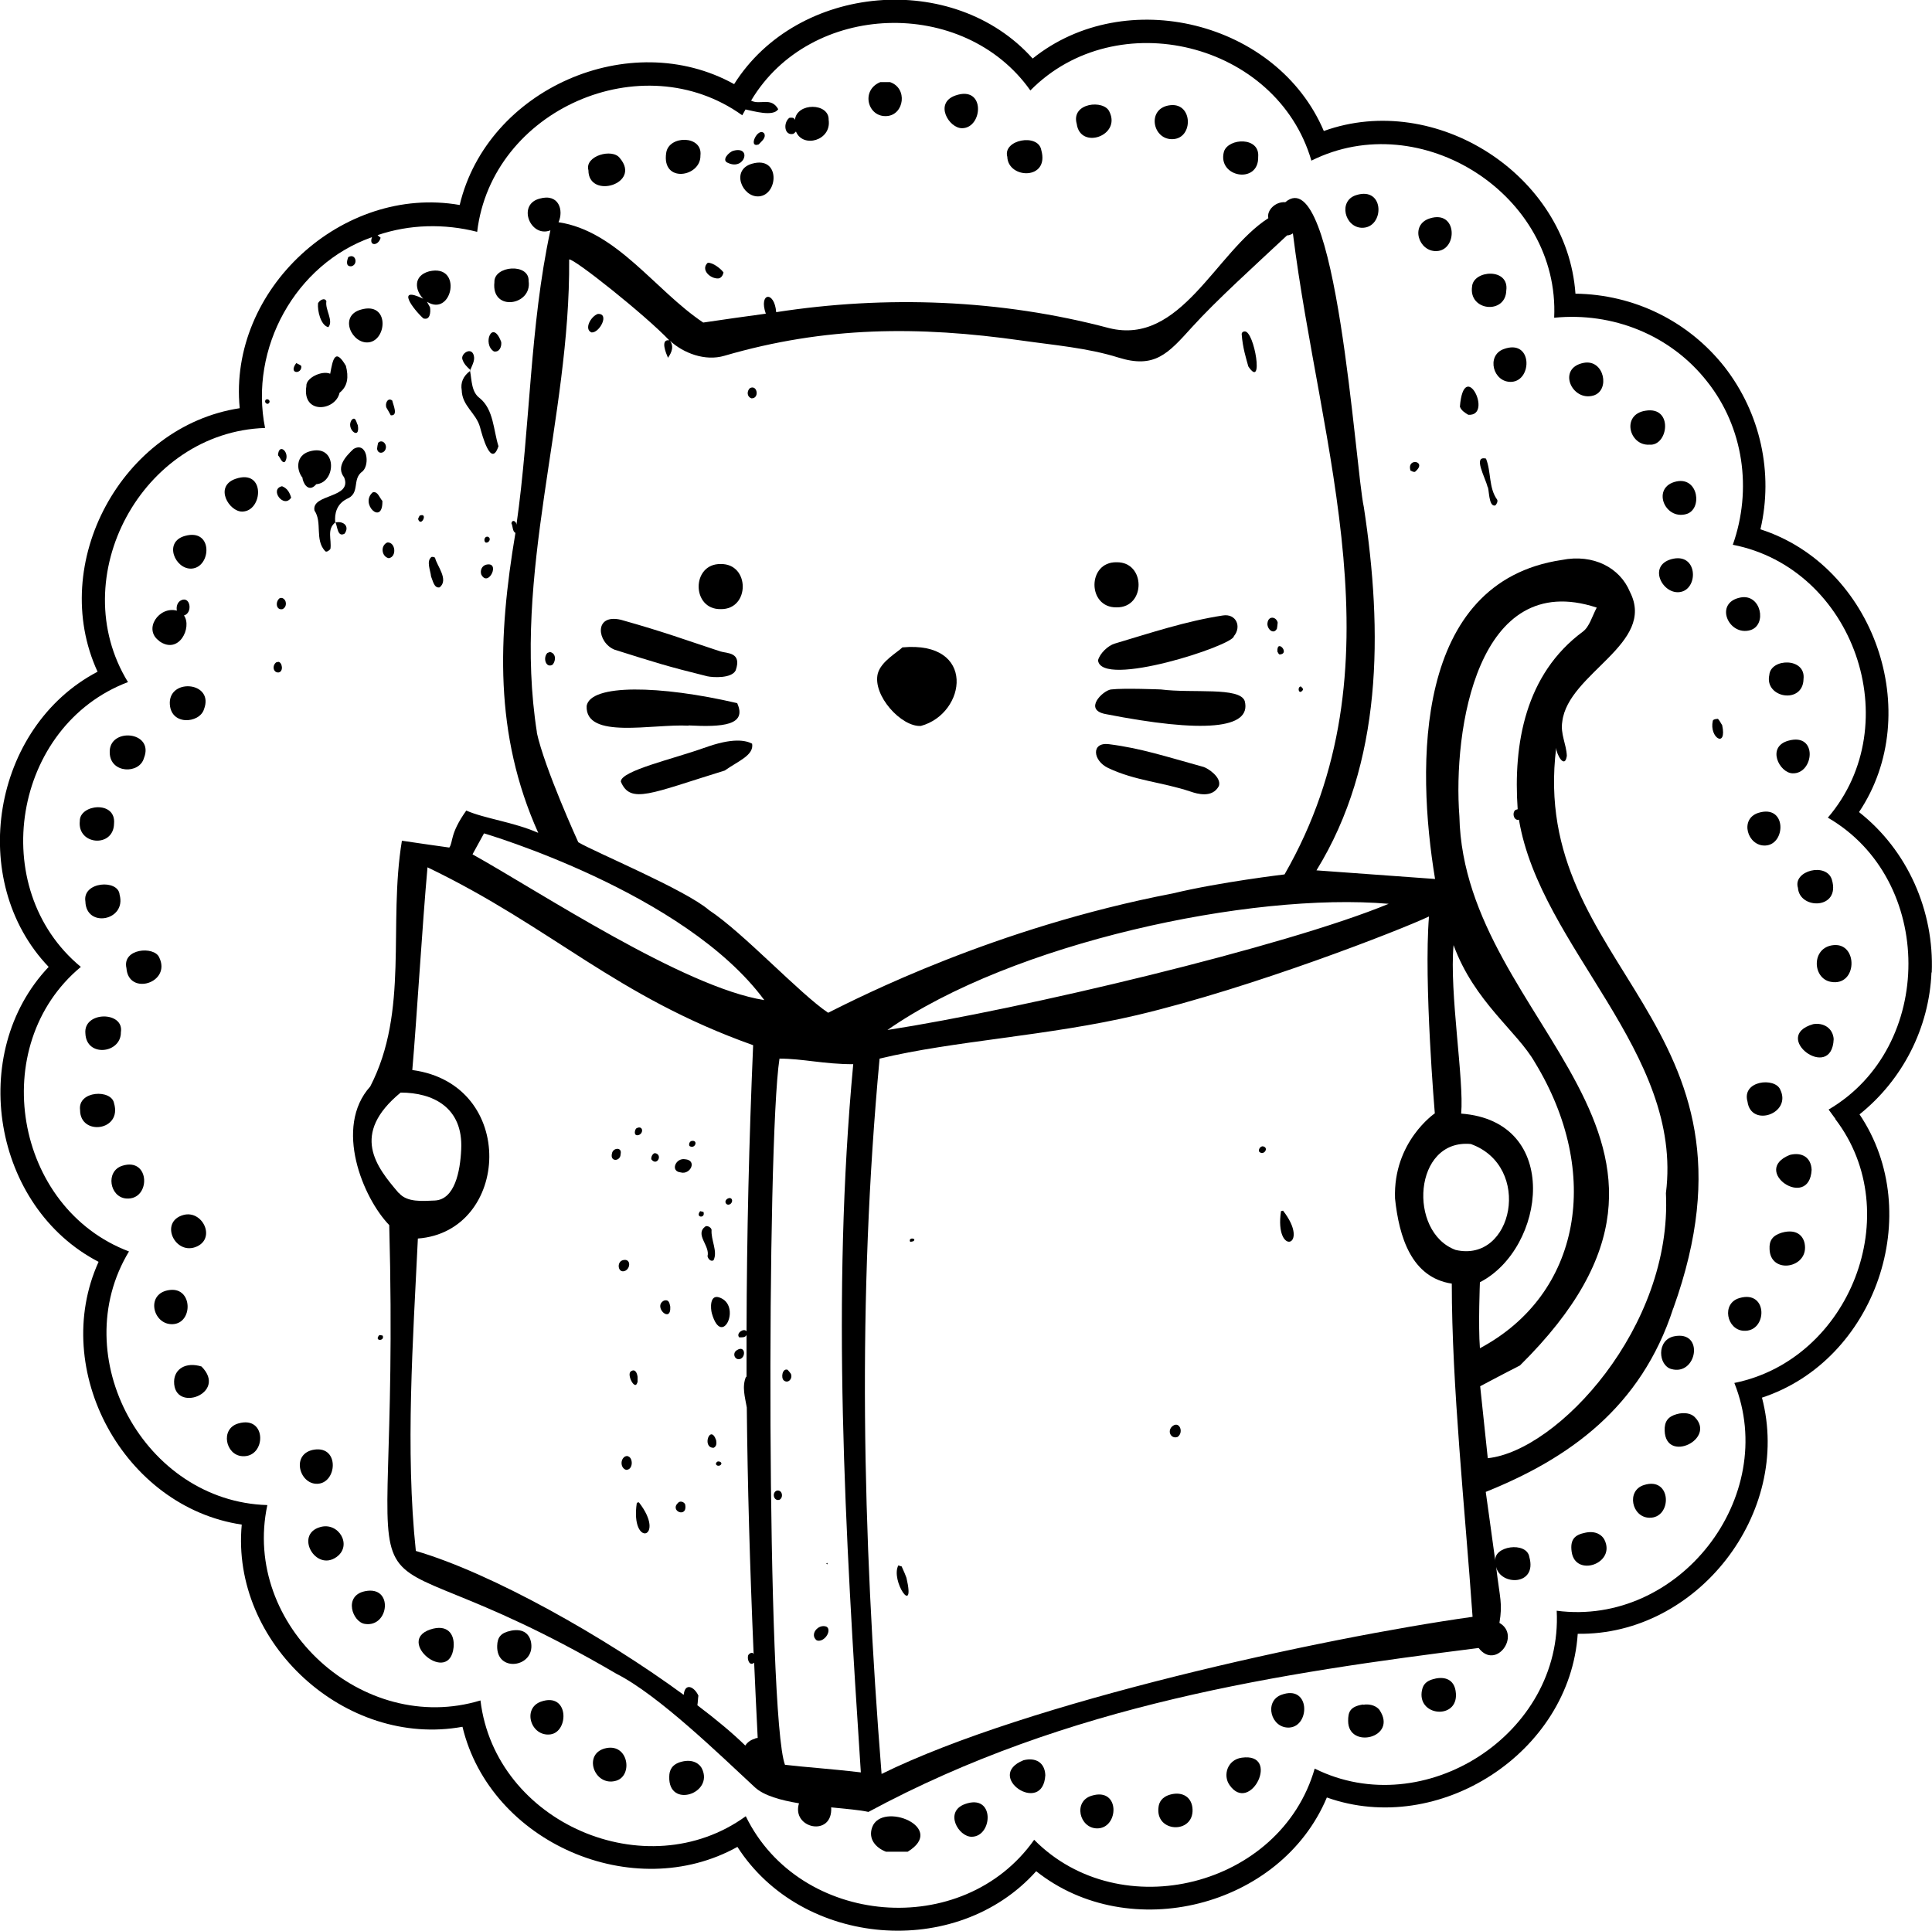 <?xml version="1.0" encoding="UTF-8"?><svg id="b" xmlns="http://www.w3.org/2000/svg" viewBox="0 0 76.24 76.21"><g id="c"><path d="M76.23,38.39h0c.1-2.44-.95-4.83-2.87-6.34,2.62-3.91.59-9.72-3.89-11.16.52-2.23,0-4.58-1.41-6.4h0c-1.43-1.82-3.58-2.87-5.89-2.9-.33-4.69-5.52-8.01-9.93-6.42-1.84-4.33-7.83-5.8-11.49-2.86-3.12-3.49-9.28-2.96-11.78,1.01-4.11-2.28-9.74.19-10.83,4.77-4.63-.81-9.14,3.34-8.68,8.02-4.65.71-7.58,6.12-5.61,10.4-4.16,2.18-5.18,8.25-1.93,11.65-3.23,3.41-2.2,9.48,1.97,11.64-1.94,4.28,1,9.68,5.65,10.37-.44,4.68,4.09,8.82,8.71,7.98,1.1,4.58,6.75,7.02,10.85,4.74,2.54,3.96,8.65,4.47,11.79.96,3.67,2.92,9.65,1.43,11.47-2.91,4.41,1.57,9.59-1.76,9.9-6.46,4.72.07,8.47-4.77,7.27-9.32,4.48-1.47,6.48-7.27,3.85-11.18,1.71-1.37,2.75-3.42,2.84-5.61M72.42,44.16c2.85,3.72.58,9.5-3.98,10.42,1.8,4.51-2.2,9.62-7.01,8.99.25,4.86-5.23,8.38-9.55,6.23-1.34,4.67-7.67,6.25-11.07,2.81-2.8,3.97-9.26,3.43-11.38-.93-3.92,2.84-9.89.26-10.47-4.57-4.63,1.41-9.43-2.95-8.41-7.71-4.85-.14-7.97-5.86-5.46-10.01-4.53-1.71-5.63-8.13-1.9-11.23-3.75-3.1-2.68-9.52,1.86-11.24-2.54-4.14.56-9.87,5.41-10.03-.63-3.13,1.19-6.47,4.22-7.53-.14.37.26.35.34.02-.05-.03-.08-.07-.12-.1,1.26-.43,2.64-.46,3.93-.13.57-4.82,6.52-7.43,10.46-4.6l.13-.23c.31.06,1.09.3,1.29-.01-.28-.5-.72-.15-1.07-.34C31.97.05,38.04-.14,40.66,3.57c3.4-3.45,9.73-1.9,11.09,2.77,4.32-2.16,9.81,1.35,9.58,6.2,2.31-.23,4.59.68,6.03,2.51h0c1.45,1.82,1.79,4.27,1.02,6.45,4.77.93,6.92,7.07,3.75,10.77,4.23,2.45,4.24,9.05.03,11.52l.27.37Z"/><path d="M35.01,4.58c.67-.06.82-1.1.11-1.34h-.38c-.79.32-.5,1.41.27,1.34"/><path d="M37.97,5.06c.82-.01.93-1.71-.27-1.29-.85.3-.25,1.3.27,1.29"/><path d="M43.78,4.41c-.21-.49-1.53-.36-1.29.48.14,1.03,1.76.47,1.29-.48"/><path d="M46.31,5.49c.78-.06.76-1.42-.11-1.34-.98.09-.73,1.41.11,1.34"/><path d="M27.64,6.14c.1-.81-1.25-.81-1.35-.11-.19,1.22,1.37.96,1.35.11"/><path d="M41.09,5.92c-.12-.67-1.53-.41-1.34.27.03.88,1.68.93,1.34-.27"/><path d="M49.65,6.19c.07-.8-1.17-.75-1.35-.21-.28,1.02,1.38,1.31,1.35.21"/><path d="M24.46,6.24c-.29-.4-1.4-.09-1.24.48,0,1.16,2.11.54,1.24-.48"/><path d="M29.95,7.75c.77-.06.85-1.61-.27-1.29-.86.24-.39,1.34.27,1.29"/><path d="M53.74,8.99c.9.02.92-1.65-.22-1.29-.72.22-.46,1.27.22,1.29"/><path d="M56.69,9.91c.84-.03.83-1.64-.27-1.29-.79.25-.44,1.32.27,1.29"/><path d="M20.86,11.09c.03-.72-1.38-.61-1.35.05-.13,1.18,1.5.92,1.35-.05"/><path d="M59.44,11.47c.13-.91-1.3-.82-1.35-.16-.14.97,1.32,1.11,1.35.16"/><path d="M14.56,13.51c.72-.1.81-1.62-.32-1.29-.89.25-.35,1.38.32,1.29"/><path d="M59.65,15.07c.83-.05.83-1.72-.32-1.29-.69.26-.41,1.33.32,1.29"/><path d="M62.88,15.61c.67-.2.43-1.44-.38-1.29-1.07.2-.48,1.54.38,1.29"/><path d="M13.4,15.5c.33-.26.36-.63.25-1.06-.43-.74-.52-.24-.62.31-.33-.14-.97.17-.94.49-.18,1.13,1.15.99,1.31.26"/><path d="M65.09,17.55c.75.06.95-1.53-.16-1.34-.96.15-.64,1.39.16,1.34"/><path d="M9.56,20.19c.82-.01.93-1.71-.27-1.29-.85.3-.25,1.3.27,1.29"/><path d="M66.54,20.29c.65-.18.49-1.47-.38-1.29-1,.21-.49,1.53.38,1.29"/><path d="M7.57,22.44c.77-.06.85-1.6-.27-1.29-.87.24-.38,1.34.27,1.29"/><path d="M65.95,22.07c-.95.27-.32,1.44.38,1.29.71-.15.66-1.58-.38-1.29"/><path d="M69.07,24.87c.67-.2.43-1.44-.38-1.29-1.07.2-.48,1.54.38,1.29"/><path d="M6.28,25.3c.78.56,1.31-.54.98-1.01.36-.1.25-.8-.13-.59-.14.08-.18.26-.15.4-.7-.19-1.35.74-.69,1.2"/><path d="M71.17,26.8c.1-.86-1.3-.83-1.35-.16-.2.91,1.33,1.17,1.35.16"/><path d="M8.05,27.99c.41-1.06-1.32-1.24-1.35-.27-.01.94,1.18.84,1.35.27"/><path d="M5.68,29.92c.43-1.07-1.4-1.23-1.35-.21.02.82,1.17.85,1.35.21"/><path d="M70.58,29.23c-.89.24-.36,1.28.16,1.29.84.03,1.01-1.61-.16-1.29"/><path d="M4.5,32.51c.09-.93-1.36-.77-1.35-.11-.11.96,1.33,1.07,1.35.11"/><path d="M69.66,33.37c.82-.03.86-1.64-.27-1.29-.76.24-.43,1.32.27,1.29"/><path d="M70.95,35.04c.06.87,1.69.86,1.34-.32-.21-.7-1.55-.36-1.34.32"/><path d="M4.72,35.31c-.05-.62-1.48-.52-1.35.27.03,1.06,1.63.76,1.35-.27"/><path d="M72.25,38.75c1.05.19,1.08-1.54.11-1.45-.89.08-.85,1.32-.11,1.45"/><path d="M6.28,37.78c-.2-.45-1.47-.35-1.29.43.08,1.11,1.79.58,1.29-.43"/><path d="M4.77,40.74c.14-.84-1.49-.84-1.4.05.04.95,1.41.79,1.4-.05"/><path d="M71.55,40.42c-1.7.49.74,2.31.81.59-.03-.44-.41-.66-.81-.59"/><path d="M70.25,43c-.21-.49-1.53-.36-1.29.48.14,1.03,1.76.47,1.29-.48"/><path d="M4.5,43.54c-.1-.56-1.44-.5-1.34.27,0,1.03,1.67.83,1.34-.27"/><path d="M70.63,45.58c-1.57.63.77,2.21.86.59-.02-.49-.38-.71-.86-.59"/><path d="M4.82,46.01c-.67.22-.49,1.24.16,1.29.98.08.96-1.65-.16-1.29"/><path d="M7.78,49.19c.74-.35.2-1.44-.54-1.24-.98.27-.32,1.64.54,1.24"/><path d="M70.31,48.65c-.36.11-.5.31-.48.65.03.96,1.4.78,1.4-.06,0-.42-.29-.77-.92-.59"/><path d="M6.71,50.91c-.99.11-.69,1.39.11,1.35s.79-1.45-.11-1.35"/><path d="M68.64,51.23c-.72.21-.5,1.25.16,1.29.95.07.99-1.63-.16-1.29"/><path d="M66.06,52.74c-.7.15-.62,1.15-.11,1.29,1.02.29,1.32-1.54.11-1.29"/><path d="M6.87,54.52c-.02,1.27,2.14.47,1.08-.59-.62-.19-1.07.1-1.08.59"/><path d="M66.17,55.81c-.36.1-.49.3-.48.65.04,1.31,2.06.33,1.18-.54-.14-.14-.41-.19-.7-.11"/><path d="M9.4,56.18c-.72.21-.5,1.25.16,1.29.95.07.99-1.63-.16-1.29"/><path d="M12.41,57.21c-.94.14-.61,1.37.11,1.35.78-.02.89-1.49-.11-1.35"/><path d="M64.87,58.61c-.7.22-.48,1.27.21,1.29.92.03.9-1.65-.21-1.29"/><path d="M12.63,60.27c-1.01.29-.18,1.77.65,1.18.64-.46.08-1.4-.65-1.18"/><path d="M62.56,60.49c-.4.08-.61.25-.54.75.14,1.03,1.77.47,1.29-.48-.09-.17-.33-.36-.75-.27"/><path d="M14.4,62.8c-.86.18-.49,1.22,0,1.29.96.15,1.14-1.53,0-1.29"/><path d="M16.98,64.31c-1.38.46.76,2.22.92.7.05-.54-.26-.92-.92-.7"/><path d="M20.16,64.36c-.4.08-.53.26-.54.59-.04,1.08,1.49.86,1.34-.11-.05-.32-.28-.59-.81-.48"/><path d="M56.64,66.25c-.45.09-.51.33-.54.54-.11.99,1.53,1.07,1.34-.06-.07-.43-.4-.57-.81-.48"/><path d="M50.56,66.89c-.69.26-.41,1.33.32,1.29.83-.05.83-1.72-.32-1.29"/><path d="M21.34,67.16c-.74.27-.39,1.39.38,1.29.74-.1.74-1.69-.38-1.29"/><path d="M53.79,67.27c-.53.08-.59.31-.59.65,0,1.13,1.97.67,1.24-.43-.1-.14-.34-.26-.65-.21"/><path d="M23.93,68.99c-.96.19-.49,1.54.38,1.29.67-.19.5-1.46-.38-1.29"/><path d="M49,69.37c-.57.08-.75.7-.48,1.08.82,1.18,2.04-1.3.48-1.08"/><path d="M40.39,69.47c-1.57.63.77,2.21.86.59-.02-.5-.38-.71-.86-.59"/><path d="M26.89,69.53c-.38.1-.48.34-.48.59-.04,1.27,1.77.67,1.29-.32-.07-.15-.32-.4-.81-.27"/><path d="M46.2,70.82c-.38.1-.46.34-.48.48-.16,1.03,1.38,1.1,1.34.11-.02-.48-.39-.71-.86-.59"/><path d="M43.08,70.87c-.74.22-.49,1.28.21,1.29.87.01.93-1.64-.21-1.29"/><path d="M38.08,71.2c-.83.3-.26,1.3.27,1.29.83-.01.92-1.72-.27-1.29"/><path d="M34.42,72.11c-.17.46.13.81.54.97h.86c1.57-.96-1.02-2-1.4-.97"/><path d="M66.03,51.64c4.07-11.33-5.71-13.38-4.62-22.13,0,.25.34.87.42.32-.02-.47-.26-.86-.18-1.35.23-1.92,3.72-3.07,2.67-5.12-.39-.95-1.44-1.51-2.69-1.26-5.84.87-5.74,8.12-5,12.59-1.54-.11-3.04-.22-4.68-.34,2.61-4.23,2.62-9.42,1.87-14.33-.34-1.54-1.08-13.76-3.1-12.04-.39-.03-.74.32-.67.63-2.09,1.35-3.45,5.04-6.28,4.34-4.29-1.14-8.82-1.3-13.14-.63-.07-.86-.7-.77-.41.06-.83.11-1.65.23-2.47.35-1.92-1.29-3.4-3.61-5.71-3.96.21-.46.02-1.15-.75-.93-.9.24-.35,1.56.43,1.25-.82,3.79-.79,7.77-1.34,11.62,0-.13-.16-.23-.2-.06.06.11.04.33.16.38-.69,4.11-.85,7.94.9,11.84-.98-.43-2.11-.56-2.84-.88-.66.93-.51,1.24-.67,1.46-.64-.09-1.2-.17-1.87-.27-.55,3.33.29,6.72-1.25,9.7-1.45,1.61-.28,4.41.75,5.47.49,18.32-2.8,10.82,8.97,17.71,1.66.84,4.11,3.23,5.46,4.48.36.33,1.02.51,1.74.63-.31,1,1.34,1.35,1.27.16.58.06,1.11.1,1.47.18,7.89-4.26,16.26-5.48,24.08-6.47.68.89,1.68-.5.82-.99.13-.78.02-.94-.13-2.21.17.75,1.63.75,1.31-.39-.1-.63-1.45-.44-1.34.18-.17-1.26-.38-2.75-.38-2.75,3.26-1.31,6.13-3.32,7.4-7.25M54.8,35.67c-4.05,1.68-14.48,4.16-19.78,4.98,4.93-3.44,14.33-5.45,19.78-4.98M21.19,28.92c-.99-6.28,1.32-12.38,1.27-18.68.17-.06,3,2.19,3.95,3.19-.37-.05-.12.53-.05.69.17-.24.23-.47.08-.67.52.48,1.38.82,2.15.59,3.98-1.16,7.65-1.18,11.73-.6,1.26.18,2.6.29,3.81.67,1.44.45,1.96-.15,2.91-1.2.96-1.06,2.5-2.45,3.75-3.62.09,0,.17-.04.23-.08,1.06,8.52,4.36,17.14-.33,25.3,0,0-2.54.3-4.41.75-7.02,1.35-12.4,4.11-13.6,4.71-1.12-.75-3.36-3.17-4.7-4.05-.92-.8-4.53-2.3-5.16-2.68,0,0-1.33-2.91-1.64-4.34M15.73,47.08c-.89-1.04-1.91-2.32.08-3.96,1.27,0,2.47.58,2.39,2.24-.04.89-.26,1.98-1.04,2.02-.49.02-1.1.08-1.42-.3M29.79,68.62c-.18.05-.3.15-.38.27-.5-.49-1.15-1.03-1.89-1.59.02-.12.02-.25.04-.38-.16-.35-.53-.53-.58-.03-3.11-2.28-7.56-4.8-10.57-5.68-.42-3.98-.11-8.35.08-12.33,3.64-.27,3.95-6.09-.22-6.65.17-1.94.4-5.81.6-8,4.93,2.37,7.4,5.08,12.85,7.02-.16,3.75-.25,7.41-.26,11.29-.11-.14-.43.08-.29.24.08,0,.25.02.29-.1,0,.55,0,1.11,0,1.67,0,0-.01-.02-.02-.02-.17.4-.04.81.03,1.22.03,3.03.12,6.24.27,9.74-.04-.13-.2-.02-.22.05-.04.16.06.43.24.28.04.97.09,1.95.14,2.97-.03,0-.07.01-.1.02M18.65,33.71s.45-.82.45-.82c0,0,7.92,2.32,11.06,6.58-3.18-.5-8.92-4.31-11.51-5.75M30.98,69.66c-.73-1.87-.73-24.59-.22-27.88.92,0,1.74.22,2.91.22-.86,9.17-.33,18.35.3,27.95-1.27-.15-2.26-.21-2.99-.3M34.79,70.03c-.76-9.56-.96-18.8-.08-28.25,2.94-.71,6.66-.89,10.17-1.72,4.56-1.08,10.39-3.36,11.51-3.89-.21,2.6.23,7.77.23,7.77,0,0-1.65,1.12-1.57,3.36.16,1.52.65,3.12,2.24,3.36,0,4.01.52,8.89.82,13.15-5.91.83-17.55,3.36-23.32,6.2M57.44,49.33c-1.89-.7-1.67-4.39.6-4.18,2.45.88,1.67,4.71-.6,4.18M58.41,50.6c2.57-1.33,3.24-6.35-.75-6.65.12-1.33-.47-4.77-.3-6.65.82,2.24,2.5,3.39,3.21,4.63,2.65,4.35,1.84,9.14-2.17,11.28-.07-.9,0-2.61,0-2.61M58.71,57.55l-.3-2.84s.94-.5,1.57-.82c9.05-8.95-2.21-13.37-2.39-21.67-.26-3.4.7-9.8,5.42-8.24-.18.34-.29.76-.55.95-2.27,1.68-2.75,4.43-2.57,7.01,0,0,0,0,0,0-.03,0-.05.02-.08.02-.16.11-.07.45.13.39.85,5.05,6.5,9.18,5.8,14.74.26,5.29-4.27,10.17-7.03,10.46"/><path d="M24.25,25.64c1.59.5,2.04.65,3.66,1.05.23.05.96.09,1.12-.23.26-.73-.35-.67-.6-.75-1.46-.48-2.19-.76-3.93-1.25-1.08-.25-.94.9-.25,1.18"/><path d="M36.34,28.65c1.8-.49,2.2-3.37-.73-3.1-.2.2-.84.55-.97,1.03-.22.86.93,2.12,1.7,2.07"/><path d="M47.5,30.27c-1.52-.42-2.48-.74-3.74-.9-.71-.09-.64.65-.03.94,1.08.51,2.11.55,3.25.93.26.09.86.27,1.12-.22.11-.35-.44-.7-.6-.75"/><path d="M28.44,24.04c1.16.02,1.16-1.8,0-1.78-1.16-.02-1.16,1.8,0,1.78"/><path d="M27.77,29.52c-1.15.42-3.29.9-3.27,1.33.38.9,1.18.46,4.1-.44.52-.37,1.16-.6,1.08-1.06-.25-.13-.76-.25-1.9.17"/><path d="M27.17,28.63c1.34.07,2.32,0,1.92-.88-3.05-.71-5.79-.76-5.94.11-.06,1.34,2.61.7,4.02.78"/><path d="M43.33,26.06c.12,1.12,5.35-.59,5.36-.95.32-.39.08-.9-.43-.82-1.45.22-2.86.69-4.27,1.11-.27.08-.59.39-.66.66"/><path d="M43.84,27.21c-.33.05-1.09.8-.22.97,3.87.76,5.78.59,5.5-.51-.19-.57-2.06-.3-3.31-.46,0,0-1.47-.06-1.96,0"/><path d="M44.06,23.97c1.16.02,1.16-1.8,0-1.78-1.16-.02-1.16,1.8,0,1.78"/><path d="M26.36,14.13h0s0,0-.01.02c0,0,0,0,.01-.02"/><path d="M18.67,13.96c-.13-.25-.5.02-.42.23.06.18.18.29.31.41.08-.21.22-.42.11-.64"/><path d="M18.55,14.6s0,.02,0,.03c0,0,.01-.01.02-.02,0,0-.01-.01-.02-.02"/><path d="M18.22,15.39c.01.63.56.9.72,1.46.09.34.44,1.64.73.76-.2-.64-.19-1.44-.73-1.89-.34-.24-.32-.7-.39-1.08-.28.21-.38.47-.33.76"/><path d="M13.6,21.06c.21-.3-.06-.51-.36-.44.08.17.08.6.36.44"/><path d="M13.66,19.7c.59-.22.2-.79.65-1.1.3-.28.17-1.19-.36-.88-.32.3-.69.71-.37,1.12.34.84-1.3.64-1.17,1.31.32.47,0,1.15.42,1.6.06.07.2-.06.21-.09.05-.37-.15-.77.19-1.04-.04-.36.07-.73.44-.92"/><path d="M13.24,20.62s0-.01,0-.02c0,0,0,.01-.01.02h0s.01,0,.02,0"/><path d="M28.37,51.2c-.37-.11-.33.45-.28.63.4,1.42,1.21-.34.28-.63"/><path d="M57.94,16.37c1.01.07-.17-2.3-.33-.32.06.16.2.24.33.32"/><path d="M11.94,18.9c.07.29.29.51.54.21.8-.06.84-1.63-.28-1.29-.52.16-.52.71-.26,1.04,0,.01,0,.03,0,.04"/><path d="M49.26,14.46c.63.95.24-1.4-.14-1.38-.07,0-.13.05-.12.12.04.53.17.93.26,1.26"/><path d="M58.64,18.1c-.53-.13-.03.74.06,1.11.07.05.03.8.3.74.05-.03.12-.16.08-.23-.34-.47-.23-1.1-.44-1.62"/><path d="M28.16,49.73c.17-.34-.11-.79-.08-1.19-.01-.1-.17-.18-.24-.14-.44.32.19.76.08,1.18.03.12.14.23.25.15"/><path d="M16.72,12.57c.25.07.28-.24.25-.44-.04-.07-.08-.15-.12-.22,1,.63,1.43-1.52.08-1.2-.64.18-.55.75-.23,1.08-1.1-.53-.4.41.01.78"/><path d="M25.21,59.29s-.05.01-.08.02c-.27,1.81,1.19,1.4.08-.02"/><path d="M50.63,47.78s-.05.01-.08.02c-.27,1.81,1.19,1.4.08-.02"/><path d="M17.03,21.98c-.22.16-.04.54-.02.77.07.16.12.48.34.43.37-.3-.11-.85-.18-1.16-.01-.03-.09-.05-.14-.04"/><path d="M35.58,61.82s-.09-.02-.13-.04c-.32.6.69,2.07.32.49-.02-.06-.1-.26-.19-.45"/><path d="M12.96,12.91c.21-.26-.14-.69-.08-1.02-.06-.16-.27-.05-.33.08-.03.3.11.87.4.94"/><path d="M14.71,19.43c-.53.45.4,1.34.38.34-.12-.13-.18-.39-.38-.34"/><path d="M28.33,10.99c.12,0,.2-.12.22-.24-.12-.16-.42-.39-.62-.38-.29.26.08.63.41.62"/><path d="M19.49,13.87c.21.04.31-.17.29-.37-.35-.94-.76.08-.29.37"/><path d="M27.03,45.75c-.37-.06-.59.48-.17.52.38.11.67-.48.17-.52"/><path d="M28.73,6.43c.66.31.95-.68.21-.48-.18.05-.49.38-.21.48"/><path d="M67.8,28.37s-.2,0-.21.08c-.15.67.57,1.1.37.17-.05-.07-.09-.17-.16-.24"/><path d="M18.99,22.67c.28.55.79-.54.18-.38-.15.05-.23.21-.18.38"/><path d="M32.62,64.2c-.33-.13-.69.31-.39.54.25.09.55-.28.44-.49-.02-.02-.03-.04-.06-.05"/><path d="M23.34,13.12c.32.03.73-.76.25-.73-.28.1-.55.6-.25.73"/><path d="M11.13,19.19c-.51.11.06.9.36.45-.06-.2-.15-.37-.36-.45"/><path d="M31.31,5.28s.07-.05.1-.09c.27.67,1.41.36,1.29-.46.02-.68-1.26-.69-1.33,0-.04-.1-.12-.09-.22-.08-.25.19-.21.73.17.63"/><path d="M21.68,25.74s-.05.02-.08.03c-.19.2-.05.62.21.46.14-.17.13-.47-.13-.5"/><path d="M50.39,24.8c.02-.08.02-.17.03-.23-.06-.24-.36-.27-.4,0-.05.23.23.51.37.24"/><path d="M15.28,21.41c-.28.13-.22.56.06.62.33-.05.27-.65-.06-.62"/><path d="M15.42,16.39c.31.03.09-.42.06-.58-.17-.14-.3.11-.23.28.05.08.11.19.17.3"/><path d="M28.26,56.84c-.23-.66-.58.3-.1.3.12-.06.12-.17.1-.3"/><path d="M11.25,18.22c.22-.35-.25-.78-.28-.25.08.06.16.35.28.25"/><path d="M26.2,51.33c-.45.24.29.93.25.24-.03-.15-.06-.3-.25-.24"/><path d="M46.23,56.32c-.17.2,0,.48.24.39.27-.19.05-.69-.24-.39"/><path d="M24.76,57.46s-.06.01-.09.02c-.21.12-.18.47.04.53.29,0,.28-.51.05-.54"/><path d="M13.89,16.56c-.28.34.34.87.23.22-.06-.1-.08-.35-.23-.22"/><path d="M24.49,45.55c.07-.29-.3-.26-.34-.03-.09.35.34.32.34.03"/><path d="M29.94,5.7c.1-.12.3-.25.22-.43-.24-.29-.67.59-.22.43"/><path d="M31.08,54.06c-.21-.07-.27.32-.15.42.17.14.36-.07.28-.26-.03-.04-.08-.11-.13-.16"/><path d="M25.16,54.56c0-.08,0-.17,0-.22-.02-.16-.1-.33-.26-.22-.19.11.16.79.25.44"/><path d="M55.84,18.62c.51-.42-.34-.58-.18-.05.04.02.12.07.18.05"/><path d="M24.68,50.15c.21-.11.21-.48-.08-.42-.29.05-.22.56.08.42"/><path d="M29.65,15.72c.33.02.24-.56-.06-.4-.13.13-.11.34.06.4"/><path d="M26.78,59.29c-.4.34.36.65.26.09-.04-.1-.17-.15-.26-.09"/><path d="M14.92,17.5c-.03.08-.03.16-.04.21.03.23.29.19.34,0,.06-.2-.16-.4-.31-.22"/><path d="M11.13,23.6s-.05,0-.08,0c-.2.13-.16.5.1.44.19-.09.17-.38-.02-.44"/><path d="M10.98,26.12s-.05.02-.08.02c-.17.13-.12.41.09.4.21-.03.15-.41-.01-.42"/><path d="M30.65,58.83c-.2.08-.12.43.11.36.17-.09.11-.41-.11-.36"/><path d="M25.85,45.51c-.07,0-.16.11-.15.24.22.3.47-.18.15-.24"/><path d="M19.24,21.18c-.13-.01-.16.17-.08.23.14.04.25-.18.08-.23"/><path d="M13.86,10.51c.29-.06.18-.54-.12-.36-.05.14-.11.37.12.36"/><path d="M50.5,25.83c.43-.03-.13-.65-.09-.11.03.04.04.1.09.11"/><path d="M11.89,14.45c-.03-.05-.11-.07-.2-.12-.33.44.23.45.2.12"/><path d="M29.09,53.28c-.22.12-.09.43.13.35.23-.1.17-.54-.13-.35"/><path d="M16.56,20.35s-.06.1-.06.14c.12.34.41-.28.06-.14"/><path d="M25.24,44.78c.18-.11.1-.39-.14-.24-.08.11-.08.34.14.24"/><path d="M28.69,47.32c-.15.12,0,.3.14.19.13-.11.04-.31-.14-.19"/><path d="M15.1,52.71s-.09-.02-.13-.02c-.23.25.23.25.13.02"/><path d="M27.29,45.03c-.08.02-.12.13-.08.2.22.14.36-.25.08-.2"/><path d="M10.57,15.76c-.07-.01-.11.02-.11.1.09.19.28-.02.11-.1"/><path d="M28.32,57.68c-.14.08-.04.2.08.16.14-.07.04-.18-.08-.16"/><path d="M35.92,49.01c.07-.01.17-.01.16-.1-.09-.07-.23-.01-.16.1"/><path d="M49.83,45.24c-.09,0-.17.11-.15.2.17.21.43-.15.15-.2"/><path d="M27.76,47.83s-.09-.02-.13-.03c-.21.26.22.3.13.03"/><path d="M51.39,27.26c.07-.07-.01-.12-.06-.17-.15.03-.08.33.06.17"/><polygon points="32.66 61.68 32.6 61.71 32.65 61.74 32.66 61.68"/></g></svg>